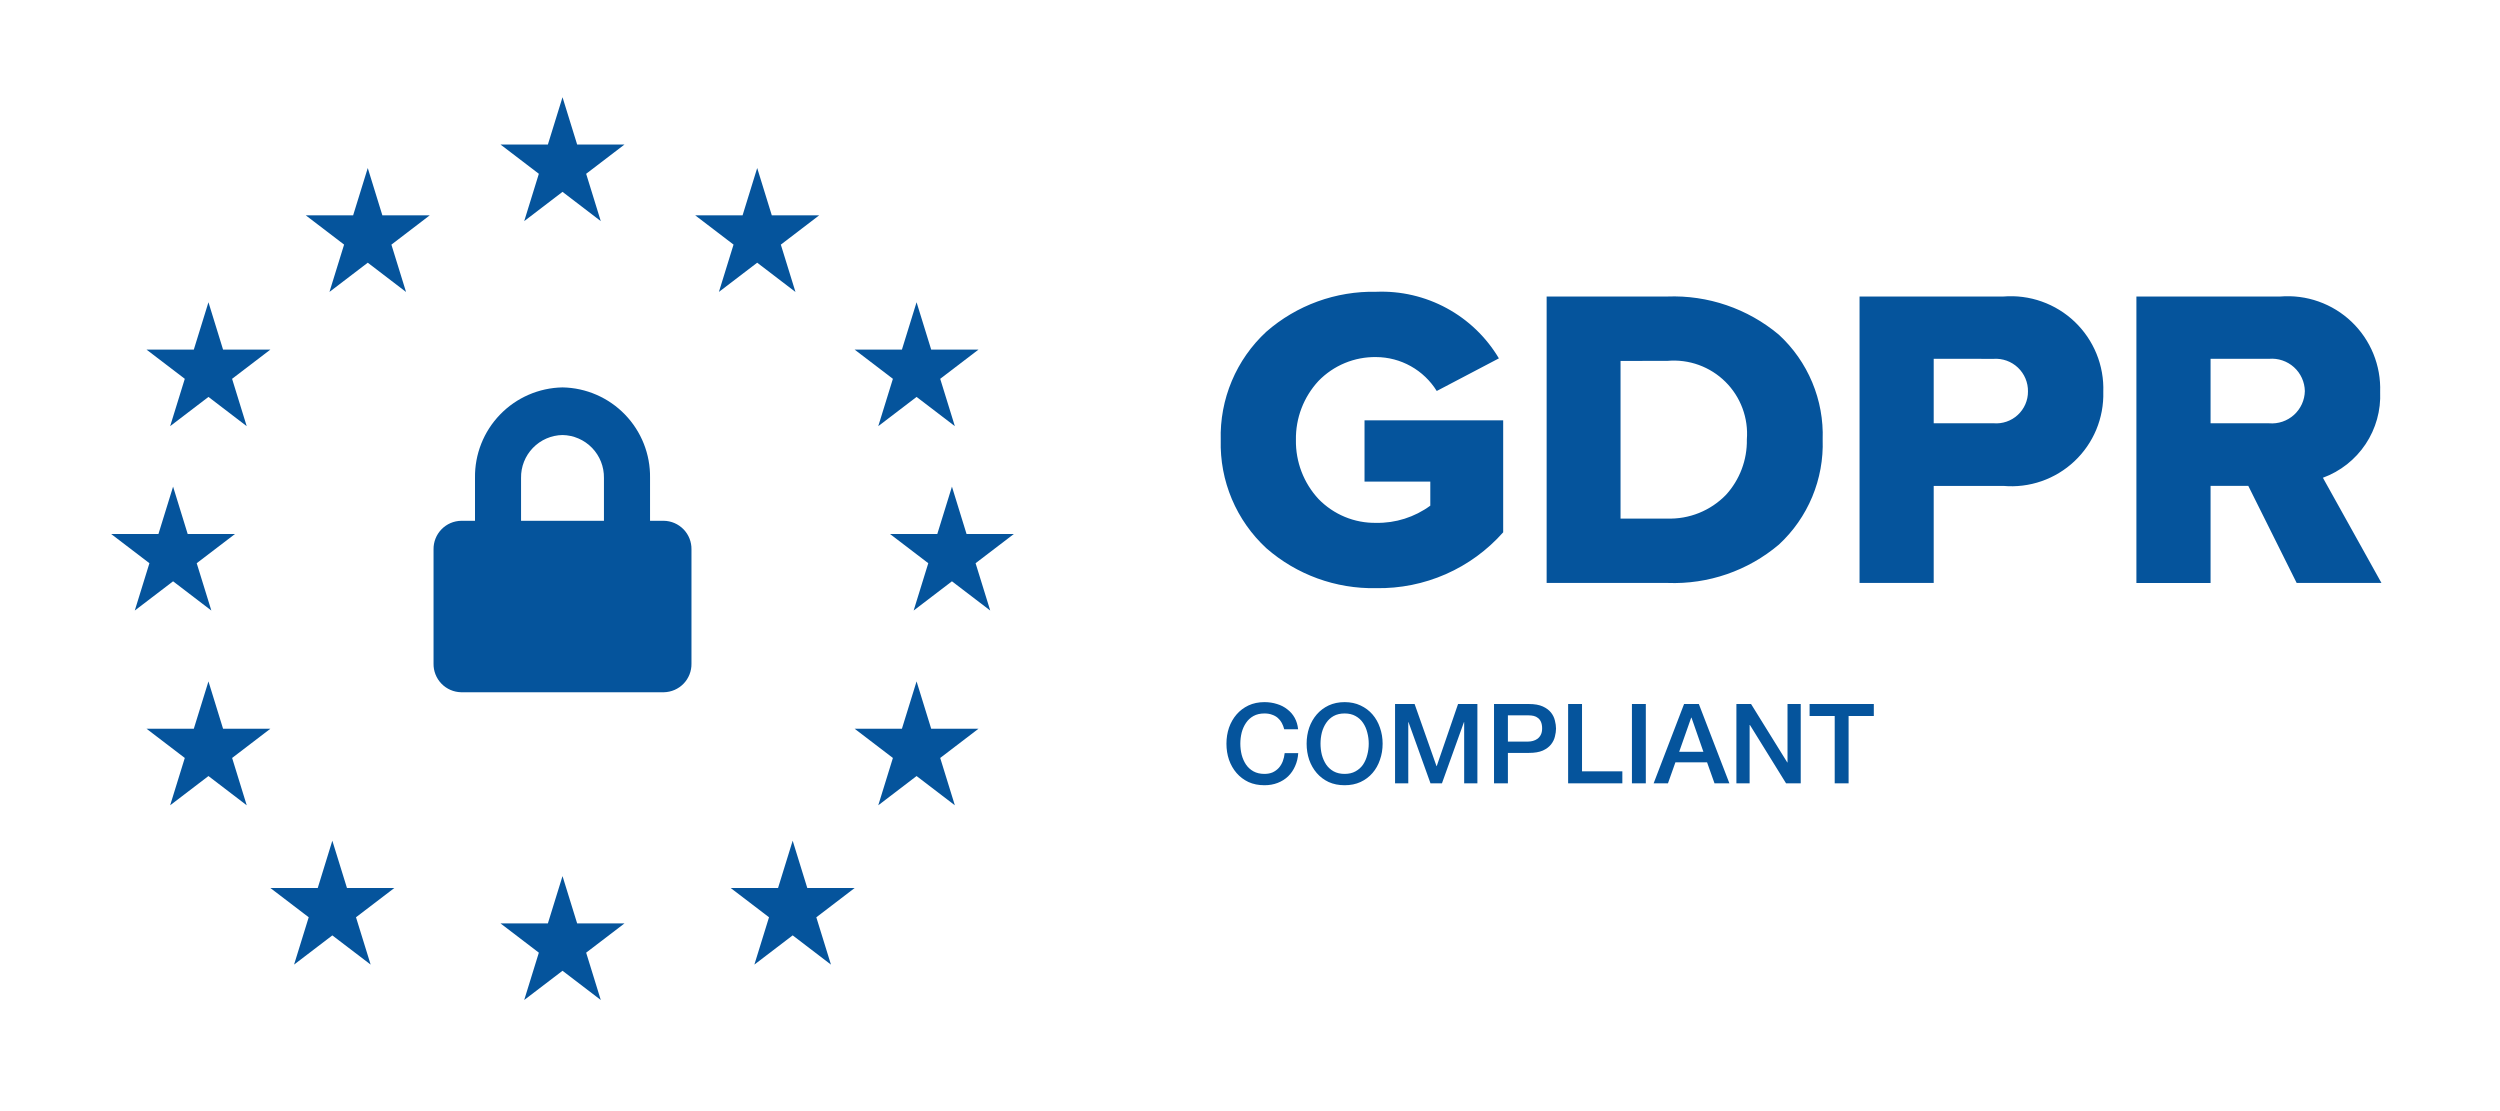 <svg width="180" height="80" viewBox="0 0 180 80" fill="none" xmlns="http://www.w3.org/2000/svg">
<path d="M40.501 7L41.555 10.408H44.96L42.203 12.513L43.256 15.921L40.501 13.813L37.743 15.921L38.797 12.513L36.039 10.408H39.447L40.501 7Z" fill="#05549C"/>
<path d="M40.501 63.079L41.555 66.487H44.96L42.203 68.592L43.256 72L40.501 69.895L37.743 72L38.797 68.592L36.039 66.487H39.447L40.501 63.079Z" fill="#05549C"/>
<path d="M54.518 12.098L55.57 15.506H58.978L56.22 17.614L57.274 21.022L54.518 18.914L51.761 21.019L52.815 17.611L50.057 15.506H53.465L54.518 12.098Z" fill="#05549C"/>
<path d="M65.993 21.762L67.045 25.17H70.453L67.695 27.275L68.749 30.683L65.993 28.578L63.235 30.683L64.289 27.275L61.531 25.17H64.939L65.993 21.762Z" fill="#05549C"/>
<path d="M65.993 49.06L67.045 52.467H70.453L67.695 54.573L68.749 57.981L65.993 55.875L63.235 57.981L64.289 54.573L61.531 52.467H64.939L65.993 49.06Z" fill="#05549C"/>
<path d="M15.009 21.762L16.06 25.17H19.468L16.71 27.275L17.762 30.683L15.009 28.578L12.251 30.683L13.305 27.275L10.547 25.17H13.955L15.009 21.762Z" fill="#05549C"/>
<path d="M68.54 35.038L69.591 38.446H72.999L70.242 40.551L71.296 43.959L68.54 41.854L65.782 43.959L66.836 40.551L64.078 38.446H67.486L68.54 35.038Z" fill="#05549C"/>
<path d="M12.462 35.038L13.513 38.446H16.921L14.163 40.551L15.217 43.959L12.462 41.854L9.704 43.959L10.758 40.551L8 38.446H11.408L12.462 35.038Z" fill="#05549C"/>
<path d="M15.009 49.06L16.06 52.467H19.468L16.713 54.573L17.764 57.981L15.009 55.875L12.251 57.981L13.305 54.573L10.547 52.467H13.955L15.009 49.06Z" fill="#05549C"/>
<path d="M57.073 60.53L58.125 63.938H61.533L58.775 66.046L59.829 69.453L57.073 67.346L54.315 69.451L55.369 66.043L52.611 63.938H56.019L57.073 60.53Z" fill="#05549C"/>
<path d="M26.479 12.098L27.531 15.506H30.939L28.181 17.614L29.235 21.022L26.479 18.914L23.721 21.019L24.775 17.611L22.018 15.506H25.425L26.479 12.098Z" fill="#05549C"/>
<path d="M23.928 60.53L24.982 63.938H28.39L25.632 66.043L26.686 69.451L23.928 67.348L21.173 69.451L22.227 66.043L19.469 63.938H22.877L23.928 60.53Z" fill="#05549C"/>
<path d="M47.797 49.842H33.205C32.668 49.832 32.157 49.61 31.784 49.224C31.411 48.838 31.206 48.32 31.215 47.783V39.553C31.207 39.017 31.412 38.499 31.786 38.113C32.159 37.727 32.67 37.506 33.207 37.497H34.2V34.409C34.174 32.71 34.823 31.07 36.004 29.849C37.185 28.627 38.802 27.924 40.501 27.893C42.2 27.923 43.818 28.627 44.999 29.848C46.181 31.07 46.83 32.71 46.803 34.409V37.497H47.797C48.333 37.506 48.844 37.728 49.217 38.114C49.59 38.499 49.795 39.017 49.786 39.553V47.783C49.795 48.32 49.591 48.838 49.218 49.224C48.845 49.61 48.334 49.832 47.797 49.842ZM40.501 31.322C39.696 31.336 38.93 31.669 38.37 32.248C37.81 32.827 37.503 33.604 37.516 34.409V37.497H43.484V34.409C43.496 33.605 43.189 32.828 42.63 32.249C42.071 31.67 41.305 31.337 40.501 31.322Z" fill="#05549C"/>
<path d="M99.082 42.347C96.18 42.407 93.36 41.381 91.175 39.47C90.106 38.481 89.259 37.276 88.693 35.933C88.127 34.591 87.854 33.143 87.893 31.687C87.851 30.227 88.123 28.776 88.689 27.43C89.255 26.084 90.103 24.875 91.175 23.884C93.36 21.974 96.18 20.948 99.082 21.008C100.85 20.936 102.605 21.344 104.161 22.188C105.717 23.032 107.016 24.28 107.92 25.802L103.446 28.151C102.985 27.408 102.343 26.794 101.58 26.367C100.816 25.939 99.957 25.713 99.082 25.709C98.309 25.697 97.542 25.843 96.829 26.139C96.115 26.435 95.469 26.874 94.931 27.429C93.862 28.583 93.28 30.105 93.306 31.677C93.281 33.25 93.863 34.772 94.931 35.926C95.469 36.481 96.115 36.92 96.829 37.216C97.542 37.512 98.309 37.658 99.082 37.646C100.482 37.671 101.852 37.236 102.982 36.408V34.677H98.246V30.266H108.229V38.326C107.085 39.617 105.676 40.646 104.096 41.34C102.517 42.034 100.807 42.377 99.082 42.347ZM159.161 41.978H153.821V21.349H164.175C165.111 21.273 166.053 21.395 166.938 21.709C167.824 22.022 168.633 22.519 169.313 23.167C169.993 23.816 170.527 24.601 170.882 25.47C171.237 26.34 171.404 27.275 171.371 28.214C171.43 29.549 171.063 30.868 170.321 31.98C169.58 33.092 168.504 33.939 167.249 34.398L171.464 41.971H165.359L161.877 34.983H159.161V41.971V41.978ZM159.161 25.834V30.477H163.376C163.7 30.504 164.026 30.465 164.333 30.361C164.641 30.257 164.924 30.091 165.165 29.874C165.406 29.656 165.6 29.391 165.735 29.096C165.87 28.8 165.942 28.48 165.949 28.156C165.942 27.831 165.87 27.511 165.735 27.216C165.6 26.92 165.406 26.655 165.165 26.438C164.924 26.22 164.641 26.055 164.333 25.951C164.026 25.847 163.7 25.807 163.376 25.834H159.161ZM139.227 41.973H133.887V21.349H144.241C145.177 21.273 146.119 21.395 147.004 21.709C147.89 22.022 148.699 22.519 149.379 23.167C150.058 23.816 150.593 24.601 150.948 25.47C151.303 26.34 151.47 27.275 151.437 28.214C151.462 29.147 151.29 30.074 150.932 30.936C150.573 31.797 150.036 32.573 149.357 33.212C148.677 33.852 147.87 34.34 146.988 34.646C146.107 34.952 145.17 35.067 144.241 34.985H139.227V41.973ZM139.227 25.832V30.475H143.535C143.851 30.502 144.169 30.462 144.469 30.359C144.77 30.256 145.045 30.092 145.278 29.877C145.511 29.662 145.697 29.401 145.824 29.11C145.951 28.819 146.016 28.506 146.014 28.188C146.019 27.867 145.958 27.549 145.833 27.252C145.708 26.956 145.524 26.689 145.291 26.468C145.058 26.247 144.781 26.077 144.479 25.968C144.177 25.86 143.856 25.815 143.535 25.837L139.227 25.832ZM120.07 41.973H111.358V21.349H120.04C122.967 21.237 125.832 22.216 128.077 24.098C129.116 25.054 129.936 26.224 130.48 27.527C131.025 28.83 131.281 30.236 131.232 31.647C131.28 33.06 131.024 34.467 130.481 35.772C129.937 37.077 129.119 38.25 128.081 39.21C125.849 41.098 122.992 42.083 120.07 41.973ZM116.679 25.988V37.337H120.028C120.815 37.365 121.598 37.227 122.328 36.934C123.058 36.64 123.719 36.197 124.267 35.633C125.261 34.544 125.801 33.115 125.774 31.64C125.833 30.878 125.725 30.112 125.459 29.396C125.193 28.68 124.774 28.03 124.231 27.491C123.688 26.953 123.035 26.539 122.317 26.278C121.598 26.017 120.832 25.916 120.07 25.981L116.679 25.988Z" fill="#05549C"/>
<path d="M92.464 52.505C92.421 52.34 92.363 52.188 92.288 52.049C92.213 51.91 92.117 51.79 92 51.689C91.883 51.588 91.744 51.51 91.584 51.457C91.429 51.398 91.248 51.369 91.04 51.369C90.736 51.369 90.472 51.43 90.248 51.553C90.029 51.676 89.851 51.841 89.712 52.049C89.573 52.252 89.469 52.484 89.4 52.745C89.336 53.006 89.304 53.273 89.304 53.545C89.304 53.817 89.336 54.084 89.4 54.345C89.469 54.606 89.573 54.841 89.712 55.049C89.851 55.252 90.029 55.414 90.248 55.537C90.472 55.66 90.736 55.721 91.04 55.721C91.264 55.721 91.461 55.684 91.632 55.609C91.803 55.529 91.949 55.422 92.072 55.289C92.195 55.15 92.291 54.99 92.36 54.809C92.429 54.628 92.475 54.433 92.496 54.225H93.472C93.451 54.566 93.376 54.878 93.248 55.161C93.125 55.444 92.957 55.689 92.744 55.897C92.531 56.1 92.28 56.257 91.992 56.369C91.704 56.481 91.387 56.537 91.04 56.537C90.613 56.537 90.229 56.46 89.888 56.305C89.552 56.145 89.267 55.929 89.032 55.657C88.797 55.385 88.616 55.068 88.488 54.705C88.365 54.342 88.304 53.956 88.304 53.545C88.304 53.14 88.365 52.756 88.488 52.393C88.616 52.03 88.797 51.713 89.032 51.441C89.267 51.169 89.552 50.953 89.888 50.793C90.229 50.633 90.613 50.553 91.04 50.553C91.36 50.553 91.661 50.598 91.944 50.689C92.227 50.774 92.475 50.902 92.688 51.073C92.907 51.238 93.083 51.441 93.216 51.681C93.349 51.921 93.432 52.196 93.464 52.505H92.464ZM96.813 51.369C96.509 51.369 96.245 51.43 96.021 51.553C95.803 51.676 95.624 51.841 95.485 52.049C95.347 52.252 95.243 52.484 95.173 52.745C95.109 53.006 95.077 53.273 95.077 53.545C95.077 53.817 95.109 54.084 95.173 54.345C95.243 54.606 95.347 54.841 95.485 55.049C95.624 55.252 95.803 55.414 96.021 55.537C96.245 55.66 96.509 55.721 96.813 55.721C97.117 55.721 97.379 55.66 97.597 55.537C97.821 55.414 98.003 55.252 98.141 55.049C98.28 54.841 98.381 54.606 98.445 54.345C98.515 54.084 98.549 53.817 98.549 53.545C98.549 53.273 98.515 53.006 98.445 52.745C98.381 52.484 98.28 52.252 98.141 52.049C98.003 51.841 97.821 51.676 97.597 51.553C97.379 51.43 97.117 51.369 96.813 51.369ZM96.813 50.553C97.24 50.553 97.621 50.633 97.957 50.793C98.299 50.953 98.587 51.169 98.821 51.441C99.056 51.713 99.235 52.03 99.357 52.393C99.485 52.756 99.549 53.14 99.549 53.545C99.549 53.956 99.485 54.342 99.357 54.705C99.235 55.068 99.056 55.385 98.821 55.657C98.587 55.929 98.299 56.145 97.957 56.305C97.621 56.46 97.24 56.537 96.813 56.537C96.387 56.537 96.003 56.46 95.661 56.305C95.325 56.145 95.04 55.929 94.805 55.657C94.571 55.385 94.389 55.068 94.261 54.705C94.139 54.342 94.077 53.956 94.077 53.545C94.077 53.14 94.139 52.756 94.261 52.393C94.389 52.03 94.571 51.713 94.805 51.441C95.04 51.169 95.325 50.953 95.661 50.793C96.003 50.633 96.387 50.553 96.813 50.553ZM100.444 50.689H101.852L103.428 55.161H103.444L104.98 50.689H106.372V56.401H105.42V51.993H105.404L103.82 56.401H102.996L101.412 51.993H101.396V56.401H100.444V50.689ZM107.569 50.689H110.089C110.494 50.689 110.825 50.748 111.081 50.865C111.337 50.982 111.534 51.129 111.673 51.305C111.812 51.481 111.905 51.673 111.953 51.881C112.006 52.089 112.033 52.281 112.033 52.457C112.033 52.633 112.006 52.825 111.953 53.033C111.905 53.236 111.812 53.425 111.673 53.601C111.534 53.777 111.337 53.924 111.081 54.041C110.825 54.153 110.494 54.209 110.089 54.209H108.569V56.401H107.569V50.689ZM108.569 53.393H110.033C110.145 53.393 110.26 53.377 110.377 53.345C110.494 53.313 110.601 53.262 110.697 53.193C110.798 53.118 110.878 53.022 110.937 52.905C111.001 52.782 111.033 52.63 111.033 52.449C111.033 52.262 111.006 52.108 110.953 51.985C110.9 51.862 110.828 51.766 110.737 51.697C110.646 51.622 110.542 51.572 110.425 51.545C110.308 51.518 110.182 51.505 110.049 51.505H108.569V53.393ZM112.905 50.689H113.905V55.537H116.809V56.401H112.905V50.689ZM117.499 50.689H118.499V56.401H117.499V50.689ZM121.253 50.689H122.317L124.517 56.401H123.445L122.909 54.889H120.629L120.093 56.401H119.061L121.253 50.689ZM120.901 54.129H122.645L121.789 51.673H121.765L120.901 54.129ZM125.021 50.689H126.077L128.685 54.897H128.701V50.689H129.653V56.401H128.597L125.997 52.201H125.973V56.401H125.021V50.689ZM130.291 50.689H134.915V51.553H133.099V56.401H132.099V51.553H130.291V50.689Z" fill="#05549C"/>
</svg>
